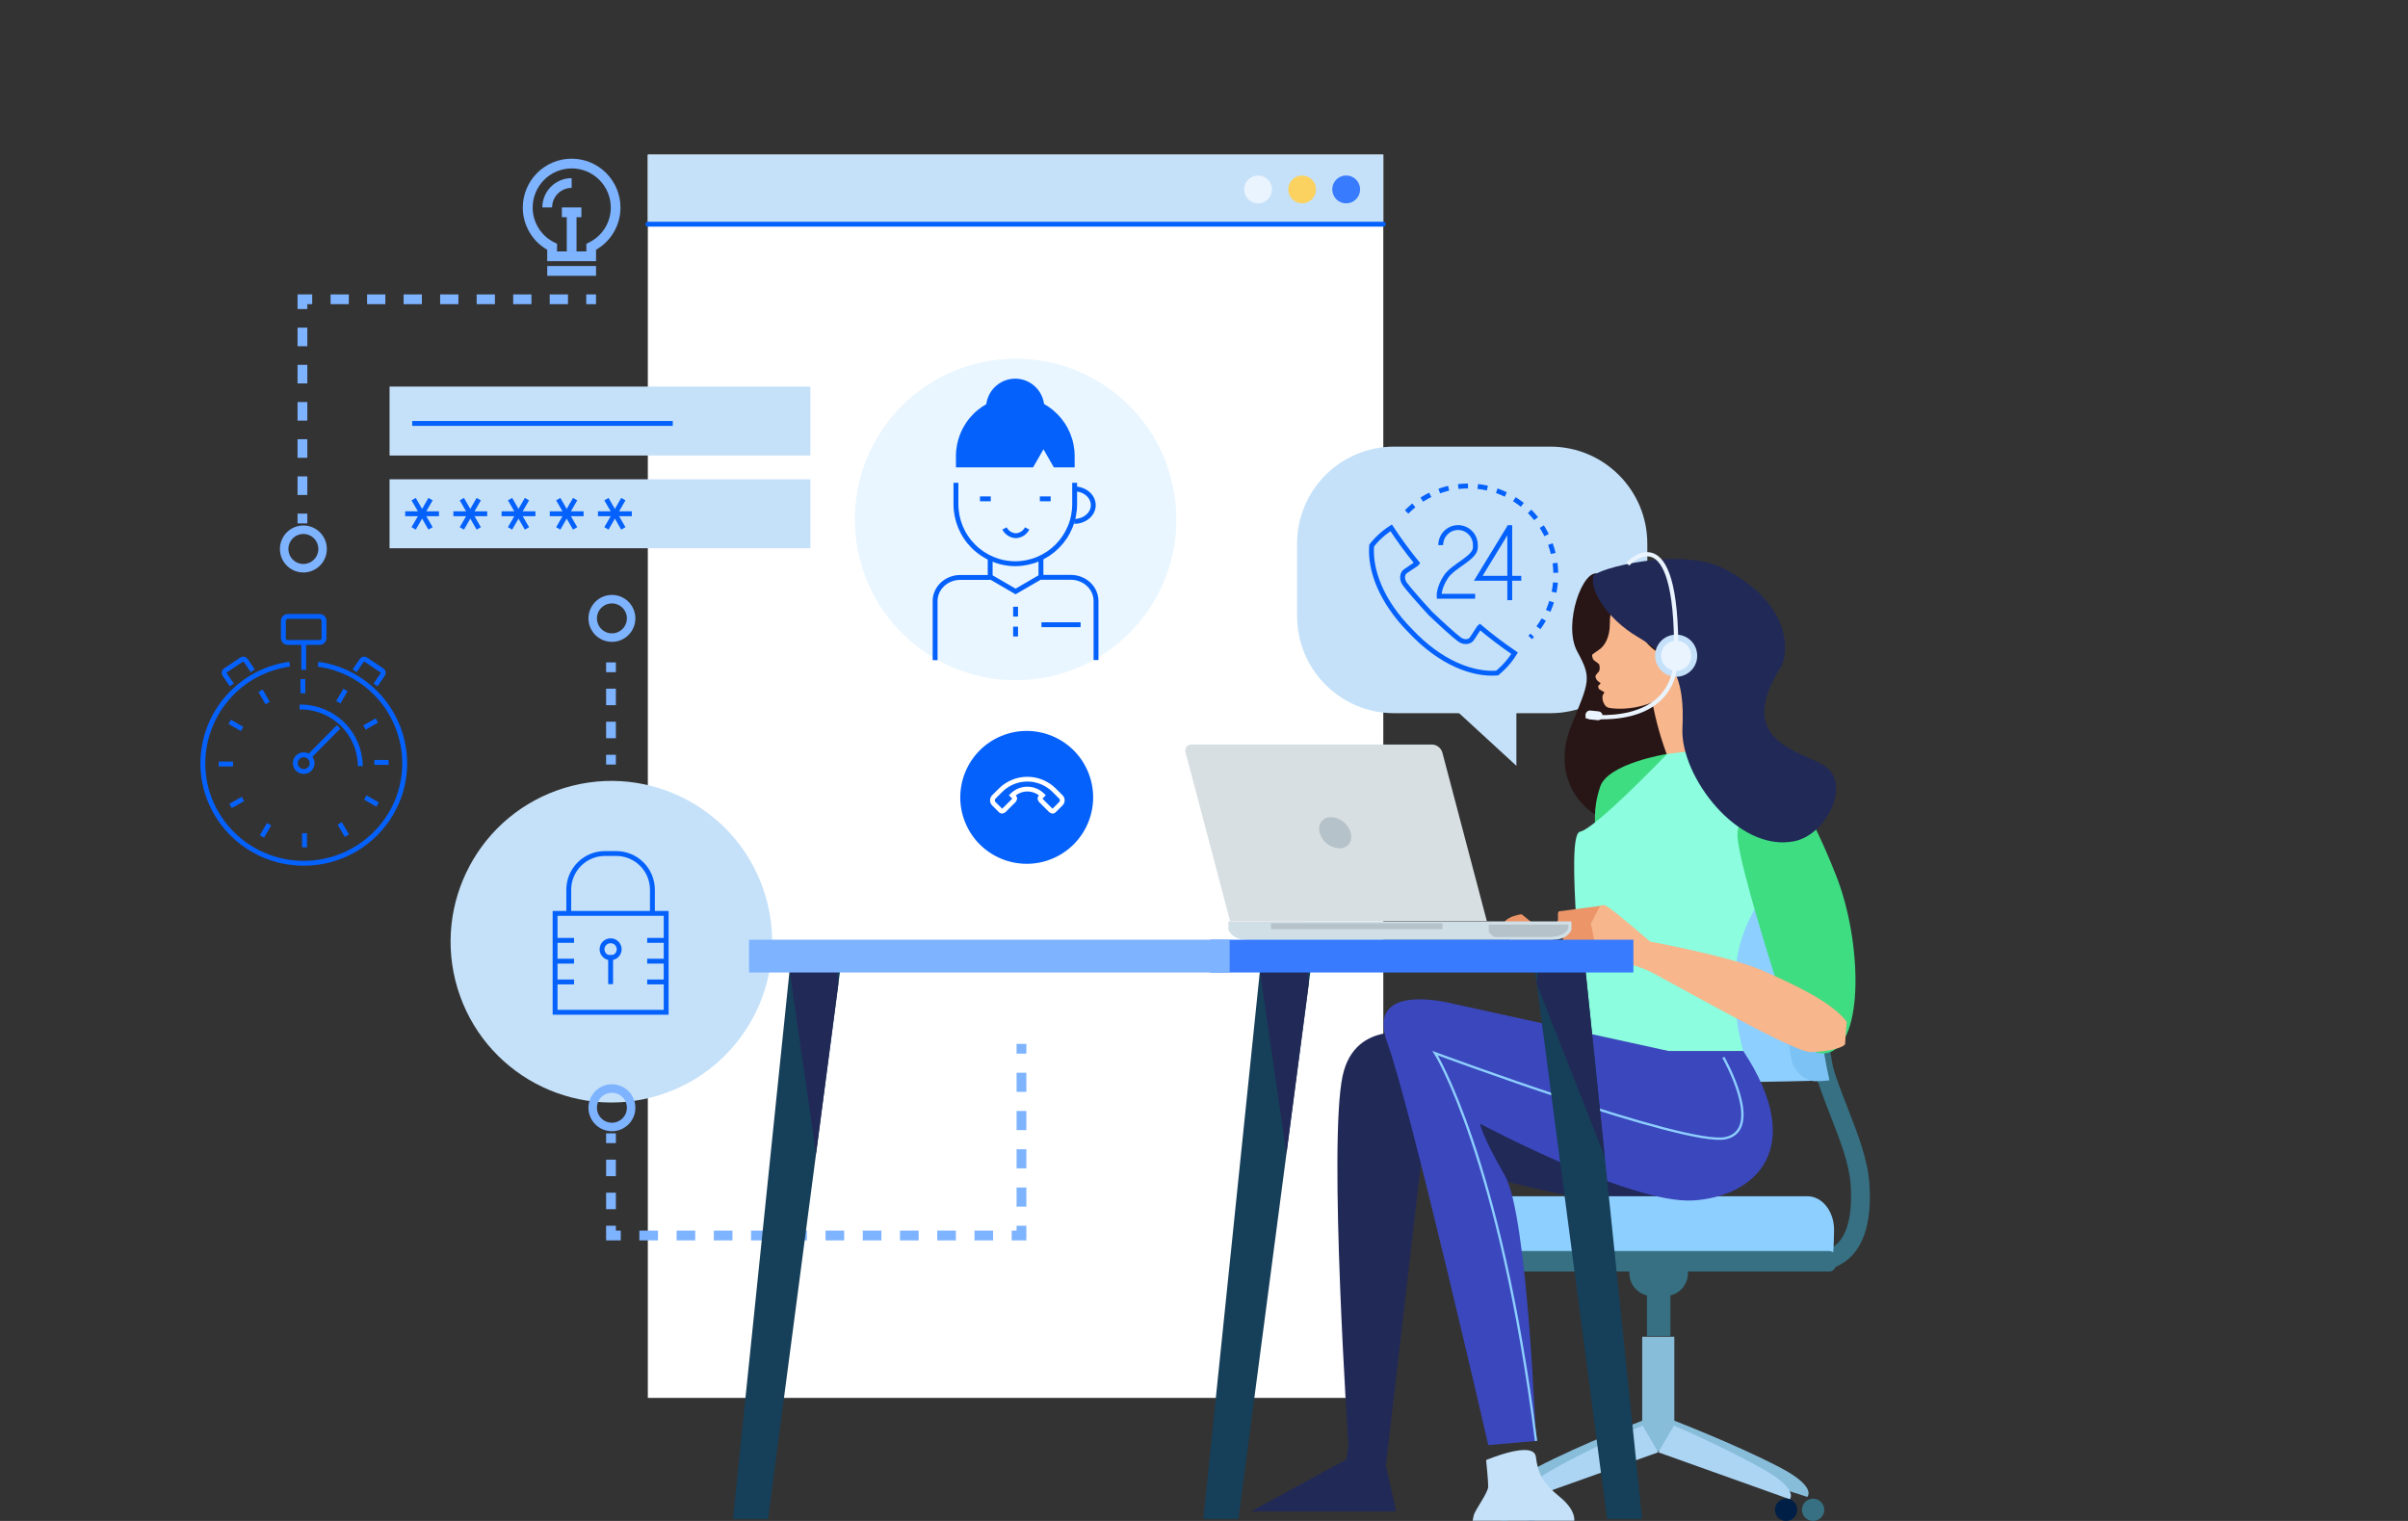 <?xml version="1.0" encoding="UTF-8"?> <svg xmlns="http://www.w3.org/2000/svg" width="1900" height="1200" viewBox="0 0 1900 1200" fill="none"><rect x="0" y="0" width="1900" height="1200" fill="#333333" stroke="none"/><g clip-path="url(#clip0_351_75633)"><path d="M1091.47 122H511.166V1102.92H1091.47V122Z" fill="white"></path><path d="M1091.47 122H511.166V176.879H1091.47V122Z" fill="#C5E1F9"></path><path d="M1051.21 149.461C1051.21 150.904 1051.49 152.334 1052.05 153.668C1052.6 155.001 1053.41 156.213 1054.43 157.233C1055.45 158.253 1056.67 159.062 1058 159.613C1059.33 160.165 1060.76 160.447 1062.21 160.445C1065.12 160.437 1067.91 159.277 1069.96 157.218C1072.02 155.159 1073.17 152.37 1073.18 149.461C1073.18 148.02 1072.91 146.592 1072.36 145.259C1071.81 143.926 1071.01 142.713 1070 141.69C1068.98 140.668 1067.78 139.855 1066.45 139.298C1065.12 138.741 1063.69 138.452 1062.25 138.446C1060.8 138.434 1059.36 138.71 1058.02 139.259C1056.68 139.808 1055.45 140.619 1054.43 141.643C1053.4 142.668 1052.59 143.887 1052.03 145.229C1051.48 146.571 1051.2 148.009 1051.21 149.461Z" fill="#387BFF"></path><path d="M1016.47 149.458C1016.46 150.9 1016.75 152.328 1017.3 153.661C1017.85 154.993 1018.65 156.204 1019.67 157.225C1020.69 158.245 1021.9 159.054 1023.23 159.606C1024.57 160.159 1025.99 160.443 1027.44 160.443C1028.88 160.441 1030.3 160.155 1031.63 159.602C1032.96 159.049 1034.17 158.239 1035.19 157.219C1036.21 156.199 1037.01 154.989 1037.56 153.657C1038.11 152.325 1038.39 150.899 1038.39 149.458C1038.39 148.018 1038.11 146.591 1037.56 145.259C1037.02 143.927 1036.21 142.717 1035.19 141.698C1034.17 140.678 1032.96 139.87 1031.63 139.32C1030.3 138.769 1028.88 138.486 1027.44 138.488C1025.99 138.484 1024.57 138.765 1023.23 139.315C1021.9 139.865 1020.69 140.673 1019.67 141.692C1018.65 142.712 1017.84 143.923 1017.29 145.255C1016.74 146.588 1016.46 148.016 1016.47 149.458Z" fill="#FBD260"></path><path d="M981.709 149.458C981.707 150.9 981.989 152.328 982.539 153.661C983.09 154.993 983.897 156.204 984.916 157.225C985.935 158.245 987.145 159.054 988.477 159.606C989.809 160.159 991.236 160.443 992.678 160.443C995.588 160.435 998.376 159.274 1000.43 157.216C1002.49 155.157 1003.64 152.368 1003.65 149.458C1003.65 146.549 1002.49 143.758 1000.44 141.701C998.378 139.644 995.588 138.488 992.678 138.488C991.237 138.484 989.808 138.765 988.476 139.315C987.143 139.865 985.932 140.673 984.913 141.692C983.893 142.712 983.085 143.923 982.535 145.255C981.986 146.588 981.705 148.016 981.709 149.458Z" fill="#EAF4FE"></path><path d="M511.166 176.883H1091.47" stroke="#0561FC" stroke-width="3.853" stroke-linecap="round" stroke-linejoin="round"></path><path d="M519.165 864.383C586.211 844.077 624.101 773.264 603.795 706.218C583.489 639.172 512.676 601.281 445.63 621.588C378.584 641.894 340.693 712.707 361 779.753C381.306 846.799 452.119 884.689 519.165 864.383Z" fill="#C5E1F9"></path><path d="M482.089 894.195V901.904" stroke="#7EB3FF" stroke-width="7.706" stroke-miterlimit="10"></path><path d="M482.089 914.949V960.571" stroke="#7EB3FF" stroke-width="7.706" stroke-miterlimit="10" stroke-dasharray="13.03 13.03"></path><path d="M482.089 967.078V974.787H489.798" stroke="#7EB3FF" stroke-width="7.706" stroke-miterlimit="10"></path><path d="M504.479 974.789H790.925" stroke="#7EB3FF" stroke-width="7.706" stroke-miterlimit="10" stroke-dasharray="14.69 14.69"></path><path d="M798.273 974.787H805.982V967.078" stroke="#7EB3FF" stroke-width="7.706" stroke-miterlimit="10"></path><path d="M805.981 951.994V838.84" stroke="#7EB3FF" stroke-width="7.706" stroke-miterlimit="10" stroke-dasharray="15.09 15.09"></path><path d="M805.981 831.295V823.602" stroke="#7EB3FF" stroke-width="7.706" stroke-miterlimit="10"></path><path d="M482.089 522.625V530.334" stroke="#7EB3FF" stroke-width="7.706" stroke-miterlimit="10"></path><path d="M482.089 543.359V588.982" stroke="#7EB3FF" stroke-width="7.706" stroke-miterlimit="10" stroke-dasharray="13.03 13.03"></path><path d="M482.089 595.504V603.213" stroke="#7EB3FF" stroke-width="7.706" stroke-miterlimit="10"></path><path d="M250.957 524.039C269.853 526.648 287.172 535.988 299.733 550.344C312.294 564.699 319.253 583.105 319.33 602.18C319.33 645.758 283.641 681.102 239.687 681.102C195.733 681.102 160.043 645.758 160.043 602.18C160.124 583.079 167.104 564.651 179.699 550.292C192.294 535.932 209.655 526.609 228.582 524.039" stroke="#0561FC" stroke-width="3.853" stroke-miterlimit="10"></path><path d="M284.317 604.417C284.202 591.98 279.165 580.096 270.307 571.365C261.45 562.634 249.494 557.769 237.057 557.833H236.411" stroke="#0561FC" stroke-width="3.853" stroke-miterlimit="10"></path><path d="M255.661 503.449C255.659 503.9 255.568 504.347 255.393 504.763C255.218 505.178 254.962 505.556 254.641 505.873C254.32 506.19 253.94 506.44 253.521 506.609C253.103 506.779 252.656 506.864 252.204 506.86H227.034C226.584 506.862 226.138 506.776 225.722 506.605C225.306 506.435 224.927 506.184 224.607 505.867C224.288 505.551 224.034 505.174 223.86 504.759C223.686 504.344 223.595 503.899 223.593 503.449V489.804C223.597 488.893 223.961 488.02 224.605 487.376C225.25 486.731 226.123 486.367 227.034 486.363H252.204C252.656 486.361 253.104 486.448 253.523 486.619C253.941 486.791 254.321 487.042 254.642 487.361C254.963 487.679 255.218 488.057 255.393 488.474C255.568 488.89 255.659 489.338 255.661 489.789V503.449Z" stroke="#0561FC" stroke-width="3.853" stroke-miterlimit="10"></path><path d="M182.93 540.4L177.204 532.045C177.039 531.812 176.922 531.548 176.861 531.269C176.799 530.99 176.795 530.701 176.849 530.42C176.902 530.14 177.012 529.873 177.171 529.635C177.33 529.398 177.536 529.195 177.775 529.04L190.729 520.324C191.203 520.001 191.786 519.88 192.35 519.987C192.913 520.094 193.411 520.421 193.734 520.895L199.444 529.22" stroke="#0561FC" stroke-width="3.853" stroke-miterlimit="10"></path><path d="M296.324 540.401L302.049 532.061C302.215 531.828 302.332 531.564 302.393 531.285C302.454 531.006 302.458 530.717 302.405 530.436C302.352 530.155 302.242 529.888 302.083 529.651C301.924 529.414 301.718 529.211 301.478 529.055L288.525 520.34C288.051 520.017 287.468 519.896 286.904 520.003C286.341 520.11 285.843 520.436 285.52 520.911L279.794 529.236" stroke="#0561FC" stroke-width="3.853" stroke-miterlimit="10"></path><path d="M238.996 535.801V546.966" stroke="#0561FC" stroke-width="3.853" stroke-miterlimit="10"></path><path d="M205.576 545.016L211.196 554.678" stroke="#0561FC" stroke-width="3.853" stroke-miterlimit="10"></path><path d="M181.277 569.523L191.029 575.129" stroke="#0561FC" stroke-width="3.853" stroke-miterlimit="10"></path><path d="M172.606 602.793H183.877" stroke="#0561FC" stroke-width="3.853" stroke-miterlimit="10"></path><path d="M181.908 635.899L191.676 630.324" stroke="#0561FC" stroke-width="3.853" stroke-miterlimit="10"></path><path d="M206.672 659.955L212.323 650.293" stroke="#0561FC" stroke-width="3.853" stroke-miterlimit="10"></path><path d="M240.273 668.521V657.371" stroke="#0561FC" stroke-width="3.853" stroke-miterlimit="10"></path><path d="M273.693 659.322L268.058 649.645" stroke="#0561FC" stroke-width="3.853" stroke-miterlimit="10"></path><path d="M297.992 634.801L288.24 629.211" stroke="#0561FC" stroke-width="3.853" stroke-miterlimit="10"></path><path d="M306.648 601.546L295.377 601.531" stroke="#0561FC" stroke-width="3.853" stroke-miterlimit="10"></path><path d="M297.361 568.441L287.594 574.016" stroke="#0561FC" stroke-width="3.853" stroke-miterlimit="10"></path><path d="M272.596 544.383L266.946 554.045" stroke="#0561FC" stroke-width="3.853" stroke-miterlimit="10"></path><path d="M243.489 597.385L267.171 573.492" stroke="#0561FC" stroke-width="3.853" stroke-miterlimit="10"></path><path d="M246.284 602.116C246.272 600.363 245.567 598.685 244.323 597.449C243.078 596.213 241.396 595.52 239.642 595.52C237.889 595.516 236.207 596.206 234.962 597.439C233.717 598.673 233.012 600.349 233 602.101C233.004 602.97 233.179 603.829 233.515 604.629C233.851 605.43 234.341 606.157 234.958 606.768C235.575 607.379 236.306 607.863 237.109 608.191C237.913 608.52 238.774 608.687 239.642 608.683C240.509 608.689 241.37 608.524 242.173 608.197C242.977 607.87 243.708 607.388 244.325 606.778C244.942 606.168 245.433 605.442 245.769 604.642C246.105 603.842 246.28 602.984 246.284 602.116Z" stroke="#0561FC" stroke-width="3.853" stroke-miterlimit="10"></path><path d="M239.627 528.497V506.422" stroke="#0561FC" stroke-width="3.853" stroke-miterlimit="10"></path><path d="M448.773 721.012V701.762C448.825 694.224 451.856 687.012 457.205 681.7C462.554 676.387 469.786 673.406 477.325 673.406H486.221C493.759 673.406 500.992 676.387 506.341 681.7C511.69 687.012 514.721 694.224 514.772 701.762V721.057" stroke="#0561FC" stroke-width="3.853" stroke-miterlimit="10"></path><path d="M525.637 720.637H437.984V798.672H525.637V720.637Z" stroke="#0561FC" stroke-width="3.853" stroke-miterlimit="10"></path><path d="M436.962 741.926H452.951" stroke="#0561FC" stroke-width="3.853" stroke-miterlimit="10"></path><path d="M436.962 758.34H452.951" stroke="#0561FC" stroke-width="3.853" stroke-miterlimit="10"></path><path d="M436.962 774.734H452.951" stroke="#0561FC" stroke-width="3.853" stroke-miterlimit="10"></path><path d="M510.655 741.926H526.644" stroke="#0561FC" stroke-width="3.853" stroke-miterlimit="10"></path><path d="M510.655 758.34H526.644" stroke="#0561FC" stroke-width="3.853" stroke-miterlimit="10"></path><path d="M510.655 774.734H526.644" stroke="#0561FC" stroke-width="3.853" stroke-miterlimit="10"></path><path d="M488.565 748.959C488.563 749.845 488.387 750.721 488.046 751.538C487.705 752.355 487.206 753.097 486.578 753.721C485.949 754.345 485.204 754.839 484.385 755.174C483.566 755.51 482.688 755.68 481.803 755.676C480.917 755.68 480.039 755.51 479.219 755.174C478.399 754.839 477.653 754.345 477.023 753.721C476.394 753.098 475.894 752.356 475.551 751.539C475.208 750.722 475.03 749.845 475.026 748.959C475.03 748.073 475.208 747.197 475.551 746.38C475.894 745.563 476.394 744.821 477.023 744.197C477.653 743.573 478.399 743.08 479.219 742.744C480.039 742.409 480.917 742.238 481.803 742.242C482.688 742.238 483.566 742.409 484.385 742.745C485.204 743.08 485.949 743.574 486.578 744.198C487.206 744.822 487.705 745.564 488.046 746.381C488.387 747.198 488.563 748.074 488.565 748.959Z" stroke="#0561FC" stroke-width="3.853" stroke-miterlimit="10"></path><path d="M481.803 753.5V776.461" stroke="#0561FC" stroke-width="3.853" stroke-miterlimit="10"></path><path d="M821.692 535.027C890.841 523.803 937.798 458.648 926.573 389.499C915.349 320.35 850.194 273.393 781.045 284.618C711.896 295.842 664.94 360.997 676.164 430.146C687.388 499.295 752.543 546.252 821.692 535.027Z" fill="#E9F6FF"></path><path d="M847.607 385.742C855.917 385.742 862.634 391.482 862.634 398.56C862.634 405.638 855.887 411.363 847.607 411.363" stroke="#0561FC" stroke-width="3.853" stroke-miterlimit="10"></path><path d="M821.339 455.512H844.917C855.902 455.512 864.798 463.867 864.798 474.175V520.759" stroke="#0561FC" stroke-width="3.853" stroke-miterlimit="10"></path><path d="M737.834 520.833V474.25C737.834 463.941 746.73 455.586 757.7 455.586H781.247" stroke="#0561FC" stroke-width="3.853" stroke-miterlimit="10"></path><path d="M821.34 440.996V455.031L801.324 466.662L781.292 455.031V440.996" stroke="#0561FC" stroke-width="3.853" stroke-miterlimit="10"></path><path d="M778.046 321.846C778.03 315.735 780.442 309.868 784.75 305.534C789.059 301.2 794.912 298.754 801.023 298.734C807.134 298.754 812.987 301.2 817.295 305.534C821.604 309.868 824.015 315.735 823.999 321.846" fill="#0561FC"></path><path d="M847.937 380.918V397.643C847.957 403.813 846.761 409.927 844.418 415.634C842.074 421.342 838.629 426.532 834.28 430.909C829.93 435.285 824.761 438.761 819.068 441.139C813.374 443.517 807.268 444.75 801.098 444.768C788.641 444.724 776.711 439.736 767.93 430.899C759.15 422.062 754.238 410.1 754.274 397.643V380.918" stroke="#0561FC" stroke-width="3.853" stroke-miterlimit="10"></path><path d="M801.323 478.699V486.453" stroke="#0561FC" stroke-width="3.853" stroke-miterlimit="10"></path><path d="M801.323 494.418V502.157" stroke="#0561FC" stroke-width="3.853" stroke-miterlimit="10"></path><path d="M801.098 312.844C788.642 312.884 776.712 317.869 767.931 326.703C759.15 335.538 754.238 347.498 754.274 359.954V368.729H815.163L823.338 354.469L831.528 368.729H847.937V359.954C847.955 353.785 846.758 347.673 844.413 341.967C842.069 336.261 838.624 331.072 834.274 326.698C829.925 322.323 824.756 318.848 819.064 316.471C813.372 314.094 807.267 312.861 801.098 312.844Z" fill="#0561FC"></path><path d="M792.608 416.926C793.453 418.588 794.725 419.995 796.294 421.004C797.862 422.013 799.671 422.586 801.534 422.666C803.397 422.586 805.206 422.013 806.774 421.004C808.342 419.995 809.615 418.588 810.46 416.926" stroke="#0561FC" stroke-width="3.853" stroke-miterlimit="10"></path><path d="M781.758 393.586H773.223" stroke="#0561FC" stroke-width="3.853" stroke-miterlimit="10"></path><path d="M829.018 393.586H820.483" stroke="#0561FC" stroke-width="3.853" stroke-miterlimit="10"></path><path d="M852.626 492.887H821.76" stroke="#0561FC" stroke-width="3.853" stroke-miterlimit="10"></path><path d="M1223.21 352.367H1100.05C1057.75 352.367 1023.45 386.659 1023.45 428.96V486.108C1023.45 528.409 1057.75 562.701 1100.05 562.701H1223.21C1265.51 562.701 1299.8 528.409 1299.8 486.108V428.96C1299.8 386.659 1265.51 352.367 1223.21 352.367Z" fill="#C5E1F9"></path><path d="M1196.49 604.204V525.793H1111.15L1196.49 604.204Z" fill="#C5E1F9"></path><path d="M1261.44 452.899C1273.85 458.91 1308.74 476.852 1333.13 505.178C1357.52 533.504 1369.92 547.344 1349.27 578.06C1328.62 608.775 1389.54 611.014 1357.76 626.822C1320.94 645.14 1311.76 659.611 1286.16 654.051C1241.08 644.269 1225.21 608.369 1239.69 572.725C1254.18 537.081 1256.06 535.278 1244.46 513.909C1232.86 492.541 1249.26 447.039 1261.44 452.899Z" fill="#281617"></path><path d="M1343.54 544.05C1343.54 544.05 1356.35 595.893 1388.99 597.907C1398.5 598.565 1408.04 598.469 1417.54 597.621C1417.54 597.621 1319.86 685.74 1300.15 659.082C1290.8 646.429 1328.7 630.335 1316.32 598.283C1292.86 537.603 1295.02 471.86 1343.54 544.05Z" fill="#F7B68B"></path><path d="M1306.79 513.805C1315.24 519.461 1325.01 522.841 1335.14 523.618C1313.99 565.693 1271.54 558.886 1270.12 558.586C1269.18 558.472 1268.29 558.122 1267.53 557.567C1266.76 557.012 1266.15 556.271 1265.75 555.415C1264.6 553.468 1264.16 551.188 1264.49 548.953C1264.88 547.676 1266.22 546.384 1265.79 546.128L1261.87 543.799C1261.18 543.378 1260.99 541.169 1260.99 541.169C1261.73 540.499 1262.42 539.77 1263.04 538.99C1259.41 536.826 1259.03 534.903 1258.9 533.866C1258.76 532.829 1260.17 531.297 1261.38 530.034C1262.58 528.772 1262.28 525.646 1261.86 524.444C1261.44 523.242 1257.79 521.439 1257.14 520.297C1256.49 519.155 1255.94 516.931 1256.4 516.45C1256.87 515.969 1258.7 514.722 1262.19 512.257C1265.67 509.793 1270.26 503.421 1270.23 492.031C1270.2 480.64 1272.93 481.241 1275.14 476.102C1280.78 463.029 1286.74 500.491 1306.79 513.805Z" fill="#F7B68B"></path><path d="M1272.06 843.96L1118.27 816.16C1118.27 816.16 1069.18 803.072 1059.37 848.889C1047.93 902.28 1063.97 1140.11 1063.97 1140.11L1062.33 1151.56L987.118 1192.45H1101.65L1093.48 1156.39L1121.6 914.242C1121.6 914.242 1239.41 948.594 1278.67 948.594C1317.94 948.594 1347.39 933.882 1347.39 927.33C1347.39 920.778 1299.88 840.684 1272.06 843.96Z" fill="#212957"></path><path d="M1432.84 1002.59C1442.23 1002.7 1451.34 999.4 1458.49 993.299C1471.38 982.089 1476.95 962.148 1475.02 934.048C1473.75 915.083 1466.3 895.879 1458.4 875.532C1445.08 841.331 1429.99 802.561 1437.88 751.274L1423.23 749.02C1414.76 804.229 1431.29 846.695 1444.56 880.912C1452.37 900.988 1459.12 918.344 1460.23 935.009C1461.73 957.805 1457.83 974.08 1448.84 981.984C1446.16 984.239 1443.03 985.897 1439.67 986.845C1436.3 987.794 1432.76 988.012 1429.3 987.484L1426.3 1002.02C1428.45 1002.41 1430.64 1002.6 1432.84 1002.59Z" fill="#367082"></path><path d="M1319.22 1120.16L1304.79 1142.17L1426.01 1181.02C1426.01 1181.02 1434.11 1173.27 1404.36 1157.73C1369.72 1139.59 1319.22 1120.16 1319.22 1120.16Z" fill="#88BDDA"></path><path d="M1297.67 1120.16L1312.11 1142.17L1190.88 1181.02C1190.88 1181.02 1182.79 1173.27 1212.52 1157.73C1247.16 1139.59 1297.67 1120.16 1297.67 1120.16Z" fill="#88BDDA"></path><path d="M1321.11 1054.68H1295.77V1144.88H1321.11V1054.68Z" fill="#88BDDA"></path><path d="M1320.82 1124.8L1308.47 1145.84L1412.25 1182.9C1412.25 1182.9 1419.18 1175.51 1393.72 1160.66C1364.07 1143.35 1320.82 1124.8 1320.82 1124.8Z" fill="#ACD5F4"></path><path d="M1296.06 1124.8L1308.4 1145.84L1204.63 1182.82C1204.63 1182.82 1197.71 1175.43 1223.16 1160.58C1252.81 1143.35 1296.06 1124.8 1296.06 1124.8Z" fill="#ACD5F4"></path><path d="M1400.5 1191.22C1400.5 1193.55 1401.43 1195.79 1403.08 1197.43C1404.72 1199.08 1406.96 1200.01 1409.29 1200.01C1410.44 1200.02 1411.59 1199.79 1412.66 1199.35C1413.72 1198.91 1414.7 1198.26 1415.51 1197.44C1416.33 1196.63 1416.98 1195.66 1417.42 1194.59C1417.87 1193.52 1418.09 1192.38 1418.09 1191.22C1418.1 1190.07 1417.87 1188.92 1417.43 1187.85C1416.99 1186.78 1416.34 1185.81 1415.52 1184.99C1414.7 1184.17 1413.73 1183.52 1412.66 1183.07C1411.59 1182.63 1410.45 1182.4 1409.29 1182.4C1408.13 1182.4 1406.99 1182.63 1405.92 1183.08C1404.85 1183.52 1403.88 1184.17 1403.07 1184.99C1402.25 1185.81 1401.6 1186.78 1401.16 1187.85C1400.72 1188.92 1400.5 1190.07 1400.5 1191.22Z" fill="#001F46"></path><path d="M1199.42 1191.22C1199.42 1193.56 1200.35 1195.79 1202 1197.44C1203.66 1199.09 1205.89 1200.01 1208.23 1200.01C1209.38 1200.02 1210.53 1199.79 1211.6 1199.35C1212.66 1198.91 1213.63 1198.26 1214.45 1197.44C1215.27 1196.63 1215.92 1195.66 1216.36 1194.59C1216.8 1193.52 1217.03 1192.38 1217.03 1191.22C1217.03 1190.07 1216.81 1188.92 1216.37 1187.85C1215.92 1186.78 1215.28 1185.81 1214.46 1184.99C1213.64 1184.17 1212.67 1183.52 1211.6 1183.07C1210.53 1182.63 1209.38 1182.4 1208.23 1182.4C1207.07 1182.4 1205.92 1182.63 1204.85 1183.07C1203.78 1183.52 1202.81 1184.17 1201.99 1184.99C1201.18 1185.81 1200.53 1186.78 1200.09 1187.85C1199.64 1188.92 1199.42 1190.07 1199.42 1191.22Z" fill="#001F46"></path><path d="M1421.81 1191.22C1421.81 1192.38 1422.03 1193.52 1422.48 1194.59C1422.92 1195.66 1423.57 1196.63 1424.39 1197.44C1425.2 1198.26 1426.17 1198.91 1427.24 1199.35C1428.31 1199.79 1429.46 1200.02 1430.61 1200.01C1432.94 1200.01 1435.18 1199.09 1436.83 1197.44C1438.48 1195.79 1439.41 1193.56 1439.42 1191.22C1439.42 1190.07 1439.19 1188.92 1438.75 1187.85C1438.31 1186.78 1437.66 1185.81 1436.84 1184.99C1436.03 1184.17 1435.05 1183.52 1433.98 1183.07C1432.92 1182.63 1431.77 1182.4 1430.61 1182.4C1429.45 1182.4 1428.31 1182.63 1427.24 1183.07C1426.17 1183.52 1425.2 1184.17 1424.38 1184.99C1423.56 1185.81 1422.91 1186.78 1422.47 1187.85C1422.03 1188.92 1421.8 1190.07 1421.81 1191.22Z" fill="#367082"></path><path d="M1178.11 1191.22C1178.12 1193.56 1179.05 1195.79 1180.7 1197.44C1182.35 1199.09 1184.58 1200.01 1186.92 1200.01C1189.25 1200.01 1191.49 1199.09 1193.13 1197.44C1194.78 1195.79 1195.71 1193.55 1195.71 1191.22C1195.71 1190.07 1195.48 1188.92 1195.04 1187.85C1194.6 1186.78 1193.96 1185.81 1193.14 1184.99C1192.32 1184.17 1191.35 1183.52 1190.29 1183.08C1189.22 1182.63 1188.07 1182.4 1186.92 1182.4C1185.76 1182.4 1184.61 1182.63 1183.54 1183.07C1182.47 1183.52 1181.5 1184.17 1180.69 1184.99C1179.87 1185.81 1179.22 1186.78 1178.78 1187.85C1178.34 1188.92 1178.11 1190.07 1178.11 1191.22Z" fill="#367082"></path><path d="M1318.03 1021.64H1299.5V1054.07H1318.03V1021.64Z" fill="#367082"></path><path d="M1285.6 1004.51C1285.6 1009.29 1287.5 1013.88 1290.88 1017.26C1294.26 1020.64 1298.85 1022.54 1303.63 1022.54H1313.84C1318.62 1022.54 1323.21 1020.64 1326.59 1017.26C1329.97 1013.88 1331.87 1009.29 1331.87 1004.51C1331.87 999.727 1329.97 995.14 1326.59 991.758C1323.21 988.376 1318.62 986.477 1313.84 986.477H1303.63C1298.85 986.477 1294.26 988.376 1290.88 991.758C1287.5 995.14 1285.6 999.727 1285.6 1004.51Z" fill="#367082"></path><path d="M1171.03 987.981C1170.6 985.847 1170.36 972.518 1170.36 970.219C1170.36 955.628 1179.78 943.816 1191.4 943.816H1426.1C1437.73 943.816 1447.14 955.628 1447.14 970.219C1447.14 972.518 1446.89 985.847 1446.44 987.981H1171.03Z" fill="#8DCFFF"></path><path d="M1449.35 995.135C1449.35 999.643 1446.75 1003.22 1443.5 1003.22H1174.02C1170.78 1003.22 1168.18 999.598 1168.18 995.135C1168.18 990.627 1170.78 987.051 1174.02 987.051H1443.5C1446.75 987.051 1449.35 990.672 1449.35 995.135Z" fill="#367082"></path><path d="M1436.22 852.453C1430.42 852.874 1393.63 853.535 1387.29 853.61C1347.02 854.091 1312.33 846.532 1310.4 836.614C1302.44 795.451 1302.09 753.18 1309.36 711.89C1311.07 701.957 1346.26 694.443 1387.41 694.924C1393.87 694.924 1431.41 695.66 1437.33 696.096C1424.72 747.409 1424.34 800.966 1436.22 852.453Z" fill="#8DCFFF"></path><path d="M1441.75 696.08C1446.25 696.08 1449.4 698.274 1448.76 700.859C1437.56 749.12 1437.13 799.257 1447.5 847.703C1448.07 850.288 1444.96 852.422 1440.54 852.482C1436.14 852.482 1432.05 850.468 1431.53 847.869C1421.01 799.308 1421.34 749.023 1432.49 700.603C1433.09 698.004 1437.25 695.945 1441.78 696.005L1441.75 696.08Z" fill="#367082"></path><path d="M1443.53 852.379C1440.04 852.792 1436.53 853.028 1433.02 853.085C1424.24 853.191 1415.21 845.452 1413.48 835.699C1406.16 795.064 1406.36 753.433 1414.05 712.868C1415.87 703.1 1425.13 695.376 1434.08 695.482C1437.68 695.53 1441.27 695.766 1444.84 696.188C1432.19 747.432 1431.74 800.93 1443.53 852.379Z" fill="#7DC2F5"></path><path d="M1318.69 817.111L1200.65 721.328C1200.65 721.328 1178.11 723.793 1188.63 738.203C1199.15 752.614 1269.24 837.202 1269.24 837.202C1269.24 837.202 1340.67 869.645 1318.69 817.111Z" fill="#EC9568"></path><path d="M1172.61 1151.97C1172.61 1151.97 1174.25 1167.92 1174.25 1172.83C1174.25 1177.74 1163.61 1191.64 1162.8 1195.73L1161.97 1199.82H1242.14C1242.14 1199.82 1243.78 1191.64 1230.69 1181C1217.6 1170.36 1213.52 1162.97 1211.88 1149.45C1210.24 1135.92 1172.61 1151.97 1172.61 1151.97Z" fill="#C5E1F9"></path><path d="M1315.38 594.855C1315.38 594.855 1268.8 602.219 1262.62 620.627C1256.45 639.035 1258.94 650.08 1258.94 658.675C1258.94 667.271 1317.85 627.99 1315.38 594.855Z" fill="#3EDD82"></path><path d="M1365.69 588.727L1315.38 594.858C1315.38 594.858 1258.94 653.764 1246.66 656.213C1234.39 658.662 1250.93 793.049 1247.9 811.247C1246.26 821.06 1292.08 825.553 1316.62 829.28C1341.16 833.006 1375.52 829.28 1375.52 829.28C1375.52 829.28 1363.24 790.014 1371.84 749.516C1380.44 709.018 1418.42 678.348 1409.87 650.127C1401.32 621.906 1425.91 621.861 1365.69 588.727Z" fill="#8CFDDF"></path><path d="M1401.28 621.864C1401.28 621.864 1368.62 636.996 1371.07 661.535C1373.52 686.074 1400.06 769.114 1400.06 769.114C1400.06 769.114 1414.79 839.065 1443.01 830.469C1471.23 821.874 1468.78 742.125 1449.14 691.8C1429.5 641.474 1409.87 609.587 1401.28 621.864Z" fill="#3EDD82"></path><path d="M1457.15 806.122C1457.15 806.122 1455.92 820.233 1455.92 823.298C1455.92 826.364 1442.39 830.045 1428.31 830.045C1414.23 830.045 1309.9 769.937 1300.09 765.624C1290.27 761.312 1267.57 755.196 1262.11 754.549C1256.66 753.903 1252.3 738.591 1255.37 728.778C1257.39 722.286 1259.42 716.591 1262.52 714.728C1264.11 713.781 1265.97 713.826 1268.24 715.284C1275.01 719.581 1301.99 742.888 1301.99 742.888C1301.99 742.888 1365.2 754.549 1390.35 765.594C1415.51 776.639 1444.87 790.164 1457.15 806.122Z" fill="#F7B68B"></path><path d="M1230.14 718.995L1262.44 714.758L1255.29 728.808L1259.59 750.282L1241.8 753.287C1241.8 753.287 1239.33 750.282 1242.41 749.004C1245.49 747.727 1249.78 745.924 1249.78 745.924C1249.78 745.924 1241.18 744.707 1237.5 744.091C1233.82 743.474 1233.2 742.242 1233.2 740.409C1233.2 738.576 1236.88 737.404 1236.88 737.404C1236.88 737.404 1230.14 734.939 1229.52 733.106C1228.9 731.272 1227.69 728.808 1228.9 726.975C1230.12 725.142 1228.3 720.228 1230.14 718.995Z" fill="#EC9568"></path><path d="M1375.52 829.233H1316.62L1145.38 791.666C1145.38 791.666 1076.66 773.633 1094.67 822.757C1112.67 871.88 1174.31 1140.16 1174.31 1140.16L1211.95 1136.9C1211.95 1136.9 1205.4 958.556 1187.4 927.465C1169.4 896.374 1167.77 886.561 1167.77 886.561C1167.77 886.561 1287.21 950.366 1336.29 947.105C1385.37 943.845 1426.24 906.142 1375.52 829.233Z" fill="#3B47BC"></path><path d="M1359.79 834.194C1359.79 834.194 1392.52 891.462 1361.43 897.999C1330.34 904.535 1132.37 830.918 1132.37 830.918C1132.37 830.918 1183.6 912.725 1212.01 1136.88" stroke="#8DCFFF" stroke-width="1.845" stroke-miterlimit="10"></path><path d="M1239.9 733.692L1240.01 733.482L1239.9 726.945H969.251V733.512C969.227 733.58 969.227 733.654 969.251 733.723L969.942 734.94C973.413 740.605 979.65 741.627 986.803 741.627H1222.34C1229.49 741.627 1235.71 740.605 1239.2 734.94L1239.9 733.692Z" fill="#D0DEE6"></path><path d="M1174.67 734.793C1174.67 734.793 1174.67 734.914 1174.67 734.974L1175.35 735.966C1176.38 737.373 1177.73 738.512 1179.3 739.287H1220.46C1227.33 739.287 1233.34 738.46 1236.67 733.892L1237.32 732.885C1237.37 732.837 1237.42 732.781 1237.45 732.72V729.504H1174.75L1174.67 734.793Z" fill="#B6C2C9"></path><path d="M1138.14 728.449H1002.9V733.078H1138.14V728.449Z" fill="#B6C2C9"></path><path d="M1173.17 726.706L1138.08 593.762C1137.57 592 1136.52 590.442 1135.08 589.303C1133.64 588.164 1131.89 587.501 1130.06 587.405H940.173C939.392 587.364 938.612 587.517 937.905 587.852C937.198 588.186 936.585 588.691 936.121 589.322C935.657 589.952 935.358 590.688 935.25 591.463C935.141 592.238 935.227 593.028 935.5 593.762L970.588 726.751L1173.17 726.706Z" fill="#D7DFE2"></path><path d="M1065.78 657.041C1067.59 663.818 1063.52 669.318 1056.77 669.318C1053.22 669.14 1049.82 667.862 1047.03 665.662C1044.25 663.462 1042.21 660.449 1041.22 657.041C1039.43 650.234 1043.47 644.719 1050.23 644.719C1056.99 644.719 1064 650.234 1065.78 657.041Z" fill="#B6C2C9"></path><path d="M606.031 1198.45H578.322L624.034 755.781H664.201L606.031 1198.45Z" fill="#163F59"></path><path d="M661.526 776.188L643.9 910.244L623.012 765.774L624.034 755.781H659.137L661.526 776.188Z" fill="#212957"></path><path d="M977.169 1198.45H949.475L995.172 755.781H1035.34L977.169 1198.45Z" fill="#163F59"></path><path d="M1032.67 776.188L1015.05 910.244L994.136 765.774L995.173 755.781H1030.29L1032.67 776.188Z" fill="#212957"></path><path d="M1268.02 1198.45H1295.71L1250.02 755.781H1209.85L1268.02 1198.45Z" fill="#163F59"></path><path d="M1212.52 776.188L1266.29 912.799L1251.04 765.774L1250.02 755.781H1214.91L1212.52 776.188Z" fill="#212957"></path><path d="M1288.8 741.414H954.81V767.276H1288.8V741.414Z" fill="#387BFF"></path><path d="M970.243 741.414H591.005V767.276H970.243V741.414Z" fill="#7EB3FF"></path><path d="M1257.11 454.699C1258.46 448.974 1326.38 430.776 1360.8 448.884C1418.51 479.299 1409.44 519.646 1405.4 525.943C1366.76 586.051 1422.63 592.392 1440.39 604.79C1460.43 618.78 1441.31 658.541 1415.84 663.696C1371.01 672.787 1325.68 612.093 1327.5 574.615C1329.57 533.005 1319.37 518.564 1291.43 502.02C1269.33 488.871 1254.33 466.556 1257.11 454.699Z" fill="#212957"></path><path d="M1338.96 514.871C1339.3 517.03 1339.2 519.233 1338.68 521.354C1338.15 523.474 1337.22 525.47 1335.92 527.227C1334.62 528.983 1332.99 530.465 1331.11 531.586C1329.24 532.708 1327.16 533.447 1325 533.76C1322.84 534.082 1320.65 533.976 1318.53 533.448C1316.41 532.92 1314.42 531.98 1312.67 530.682C1310.92 529.385 1309.44 527.754 1308.31 525.885C1307.19 524.015 1306.45 521.942 1306.13 519.785C1305.79 517.628 1305.89 515.427 1306.42 513.308C1306.94 511.189 1307.88 509.194 1309.17 507.44C1310.47 505.685 1312.11 504.205 1313.98 503.084C1315.85 501.964 1317.93 501.225 1320.09 500.911C1322.24 500.579 1324.45 500.677 1326.56 501.2C1328.68 501.724 1330.68 502.661 1332.43 503.959C1334.19 505.257 1335.67 506.889 1336.79 508.762C1337.91 510.635 1338.65 512.712 1338.96 514.871Z" fill="#C5E1F9"></path><path d="M1251.23 565.029C1251.23 565.029 1321.86 576.179 1322.55 517.333C1323.81 402.256 1284.29 445.083 1284.29 445.083" stroke="#EAF4FE" stroke-width="3.329" stroke-miterlimit="10"></path><path d="M1260.61 568.217L1254.18 567.556C1253.26 567.457 1252.42 566.999 1251.83 566.281C1251.25 565.563 1250.98 564.644 1251.07 563.724C1251.17 562.803 1251.62 561.959 1252.34 561.374C1253.06 560.788 1253.98 560.51 1254.9 560.598L1261.32 561.259C1261.77 561.306 1262.22 561.443 1262.62 561.662C1263.03 561.881 1263.39 562.177 1263.68 562.534C1263.97 562.892 1264.18 563.303 1264.32 563.744C1264.45 564.185 1264.49 564.648 1264.44 565.106C1264.34 566.026 1263.89 566.869 1263.17 567.452C1262.45 568.034 1261.53 568.309 1260.61 568.217Z" fill="#EAF4FE"></path><path d="M1334.33 515.623C1334.79 518.745 1334 521.923 1332.12 524.458C1330.24 526.994 1327.43 528.68 1324.31 529.148C1321.19 529.608 1318.01 528.812 1315.48 526.933C1312.94 525.054 1311.25 522.246 1310.79 519.125C1310.56 517.579 1310.63 516.002 1311.01 514.486C1311.39 512.969 1312.06 511.542 1313 510.286C1313.93 509.03 1315.1 507.97 1316.44 507.166C1317.78 506.362 1319.26 505.83 1320.81 505.6C1323.93 505.14 1327.11 505.936 1329.64 507.815C1332.18 509.694 1333.87 512.502 1334.33 515.623Z" fill="#EAF4FE"></path><path d="M470.307 206.063H431.778V197.047C425.908 193.69 421.032 188.836 417.648 182.981C414.264 177.127 412.492 170.479 412.513 163.717C412.525 153.502 416.588 143.709 423.812 136.486C431.035 129.263 440.828 125.199 451.043 125.188C461.258 125.199 471.051 129.263 478.274 136.486C485.497 143.709 489.56 153.502 489.572 163.717C489.593 170.479 487.821 177.127 484.437 182.981C481.053 188.836 476.178 193.69 470.307 197.047V206.063ZM439.487 198.354H462.674V192.343L464.808 191.276C469.959 188.746 474.296 184.819 477.325 179.944C480.354 175.069 481.952 169.441 481.938 163.702C481.93 155.53 478.681 147.696 472.902 141.917C467.124 136.139 459.29 132.889 451.118 132.881C442.946 132.889 435.112 136.139 429.333 141.917C423.555 147.696 420.305 155.53 420.297 163.702C420.28 169.44 421.876 175.068 424.902 179.943C427.928 184.818 432.263 188.745 437.413 191.276L439.562 192.343L439.487 198.354Z" fill="#7EB3FF"></path><path d="M470.307 209.895H431.778V217.603H470.307V209.895Z" fill="#7EB3FF"></path><path d="M454.905 167.504H447.196V198.324H454.905V167.504Z" fill="#7EB3FF"></path><path d="M458.751 163.656H443.334V171.365H458.751V163.656Z" fill="#7EB3FF"></path><path d="M435.625 163.655H427.916C427.924 157.525 430.364 151.649 434.699 147.316C439.035 142.983 444.913 140.547 451.043 140.543V148.237C446.955 148.241 443.036 149.866 440.145 152.757C437.255 155.647 435.629 159.567 435.625 163.655Z" fill="#7EB3FF"></path><path d="M224.224 433.153C224.222 435.143 224.613 437.114 225.373 438.954C226.133 440.793 227.249 442.465 228.655 443.873C230.062 445.281 231.733 446.398 233.571 447.161C235.41 447.923 237.381 448.315 239.371 448.315C243.393 448.315 247.249 446.718 250.093 443.874C252.936 441.031 254.534 437.174 254.534 433.153C254.542 431.157 254.155 429.18 253.397 427.334C252.638 425.488 251.522 423.811 250.113 422.398C248.704 420.985 247.03 419.864 245.186 419.1C243.343 418.336 241.367 417.943 239.371 417.945C237.377 417.945 235.403 418.339 233.561 419.104C231.719 419.869 230.047 420.99 228.639 422.403C227.232 423.816 226.118 425.493 225.36 427.338C224.602 429.182 224.216 431.158 224.224 433.153Z" stroke="#7EB3FF" stroke-width="6.708" stroke-miterlimit="10"></path><path d="M470.277 236.129H462.569" stroke="#7EB3FF" stroke-width="7.706" stroke-miterlimit="10"></path><path d="M448.158 236.129H253.557" stroke="#7EB3FF" stroke-width="7.706" stroke-miterlimit="10" stroke-dasharray="14.41 14.41"></path><path d="M246.344 236.117H238.635V243.826" stroke="#7EB3FF" stroke-width="7.706" stroke-miterlimit="10"></path><path d="M238.635 258.508V397.899" stroke="#7EB3FF" stroke-width="7.706" stroke-miterlimit="10" stroke-dasharray="14.67 14.67"></path><path d="M238.635 405.23V412.939" stroke="#7EB3FF" stroke-width="7.706" stroke-miterlimit="10"></path><path d="M482.825 889.164C491.199 889.164 497.987 882.376 497.987 874.002C497.987 865.628 491.199 858.84 482.825 858.84C474.451 858.84 467.663 865.628 467.663 874.002C467.663 882.376 474.451 889.164 482.825 889.164Z" stroke="#7EB3FF" stroke-width="6.708" stroke-miterlimit="10"></path><path d="M482.825 503.059C491.199 503.059 497.987 496.271 497.987 487.897C497.987 479.523 491.199 472.734 482.825 472.734C474.451 472.734 467.663 479.523 467.663 487.897C467.663 496.271 474.451 503.059 482.825 503.059Z" stroke="#7EB3FF" stroke-width="6.708" stroke-miterlimit="10"></path><path d="M830.17 677.533C856.914 666.455 869.614 635.795 858.536 609.051C847.458 582.306 816.798 569.606 790.053 580.684C763.309 591.762 750.609 622.423 761.687 649.167C772.765 675.911 803.426 688.611 830.17 677.533Z" fill="#0561FC"></path><path d="M794.396 639.73L794.741 639.384L800.377 633.749C800.966 633.313 801.462 632.762 801.834 632.129C802.206 631.496 802.446 630.795 802.54 630.068C802.517 629.124 802.123 628.228 801.443 627.573C804.074 625.543 807.302 624.442 810.625 624.442C813.947 624.442 817.176 625.543 819.806 627.573C819.465 627.895 819.192 628.281 819.001 628.709C818.81 629.137 818.706 629.599 818.695 630.068C818.789 630.797 819.031 631.499 819.406 632.132C819.78 632.765 820.28 633.315 820.873 633.749L821.204 634.095L826.839 639.73C827.277 640.319 827.828 640.813 828.461 641.185C829.093 641.557 829.794 641.798 830.521 641.894C831.012 641.883 831.496 641.772 831.943 641.568C832.39 641.364 832.79 641.071 833.121 640.707L838.41 635.417C838.932 634.895 839.346 634.276 839.629 633.594C839.911 632.912 840.057 632.181 840.057 631.443C840.057 630.704 839.911 629.973 839.629 629.291C839.346 628.609 838.932 627.99 838.41 627.468L837.088 626.146L833.121 622.178C827.148 616.218 819.055 612.871 810.617 612.871C802.18 612.871 794.087 616.218 788.114 622.178L784.147 626.146L782.825 627.468C782.303 627.99 781.889 628.609 781.606 629.291C781.324 629.973 781.178 630.704 781.178 631.443C781.178 632.181 781.324 632.912 781.606 633.594C781.889 634.276 782.303 634.895 782.825 635.417L788.114 640.707C788.445 641.071 788.845 641.364 789.292 641.568C789.739 641.772 790.223 641.883 790.714 641.894C791.442 641.801 792.144 641.561 792.777 641.189C793.41 640.818 793.96 640.321 794.396 639.73ZM785.47 632.772C785.121 632.421 784.925 631.945 784.925 631.45C784.925 630.955 785.121 630.48 785.47 630.128L786.792 628.79L790.759 624.823C796.032 619.568 803.173 616.617 810.617 616.617C818.062 616.617 825.203 619.568 830.476 624.823L834.443 628.79L835.765 630.128C835.94 630.301 836.078 630.507 836.173 630.734C836.267 630.961 836.316 631.204 836.316 631.45C836.316 631.696 836.267 631.939 836.173 632.166C836.078 632.393 835.94 632.599 835.765 632.772L830.491 638.032C830.147 637.742 829.82 637.43 829.514 637.1L829.153 636.74L823.488 631.089C823.158 630.778 822.847 630.447 822.556 630.098L823.849 628.79L825.171 627.468L823.849 626.146C820.334 622.647 815.577 620.682 810.617 620.682C805.658 620.682 800.901 622.647 797.386 626.146L796.064 627.468L797.386 628.79L798.678 630.098C798.388 630.447 798.077 630.778 797.747 631.089L797.386 631.45L791.736 637.1C791.435 637.401 791.015 637.822 790.744 638.032L785.47 632.772Z" fill="white"></path><path d="M1167.62 494.582C1167.48 494.688 1167.35 494.814 1167.25 494.958C1165.29 497.963 1163.35 500.939 1161.42 503.884C1159.63 506.634 1155.17 507.085 1151.65 504.56C1147.77 501.81 1135.99 491.036 1128.66 484.003C1121.75 476.565 1111.06 464.468 1108.33 460.561C1105.85 456.999 1106.28 452.446 1109 450.643L1117.79 444.722C1117.93 444.612 1118.05 444.486 1118.15 444.347C1110.86 435.399 1104.02 426.085 1097.67 416.441C1093.74 418.978 1090.09 421.936 1086.79 425.262C1085.18 426.9 1083.7 428.643 1082.28 430.402C1080.78 449.17 1089.38 474.07 1112.97 497.858C1136.8 523.194 1162.33 532.51 1181.34 531.008C1183.07 529.505 1184.78 528.002 1186.39 526.409C1189.69 523.061 1192.6 519.357 1195.08 515.365C1185.58 508.91 1176.41 501.973 1167.62 494.582Z" stroke="#0561FC" stroke-width="3.853" stroke-miterlimit="10"></path><path d="M1136.8 430.085C1136.79 428.277 1137.13 426.485 1137.81 424.809C1138.49 423.134 1139.49 421.609 1140.76 420.321C1142.03 419.033 1143.54 418.007 1145.2 417.303C1146.87 416.598 1148.65 416.229 1150.46 416.215C1152.27 416.229 1154.06 416.598 1155.72 417.303C1157.39 418.007 1158.9 419.033 1160.16 420.321C1161.43 421.609 1162.44 423.134 1163.11 424.809C1163.79 426.485 1164.14 428.277 1164.12 430.085V431.933C1164.12 440.153 1146.72 446.374 1140.98 454.925C1135.04 463.791 1135.52 470.448 1135.52 470.448H1163.93" stroke="#0561FC" stroke-width="3.853" stroke-miterlimit="10"></path><path d="M1191.25 473.529V414.367" stroke="#0561FC" stroke-width="3.853" stroke-miterlimit="10"></path><path d="M1200.35 456.247H1166.42L1190.84 416.215" stroke="#0561FC" stroke-width="3.853" stroke-miterlimit="10"></path><path d="M1109.89 403.927C1116.24 397.436 1123.82 392.28 1132.2 388.76C1140.57 385.239 1149.56 383.426 1158.64 383.426C1167.72 383.426 1176.71 385.239 1185.08 388.76C1193.45 392.28 1201.03 397.436 1207.38 403.927C1220.32 417.157 1227.57 434.928 1227.57 453.433C1227.57 471.939 1220.32 489.709 1207.38 502.94" stroke="#0561FC" stroke-width="3.853" stroke-miterlimit="10" stroke-dasharray="7.71 7.71"></path><path d="M639.407 378.152H307.384V432.55H639.407V378.152Z" fill="#C5E1F9"></path><path d="M319.706 405.352H346.394" stroke="#0561FC" stroke-width="3.853" stroke-miterlimit="10"></path><path d="M326.378 416.908L339.722 393.797" stroke="#0561FC" stroke-width="3.853" stroke-miterlimit="10"></path><path d="M339.722 416.908L326.378 393.797" stroke="#0561FC" stroke-width="3.853" stroke-miterlimit="10"></path><path d="M357.74 405.352H384.428" stroke="#0561FC" stroke-width="3.853" stroke-miterlimit="10"></path><path d="M364.412 416.908L377.756 393.797" stroke="#0561FC" stroke-width="3.853" stroke-miterlimit="10"></path><path d="M377.756 416.908L364.412 393.797" stroke="#0561FC" stroke-width="3.853" stroke-miterlimit="10"></path><path d="M395.773 405.352H422.461" stroke="#0561FC" stroke-width="3.853" stroke-miterlimit="10"></path><path d="M402.445 416.908L415.789 393.797" stroke="#0561FC" stroke-width="3.853" stroke-miterlimit="10"></path><path d="M415.789 416.908L402.445 393.797" stroke="#0561FC" stroke-width="3.853" stroke-miterlimit="10"></path><path d="M433.792 405.352H460.48" stroke="#0561FC" stroke-width="3.853" stroke-miterlimit="10"></path><path d="M440.479 416.908L453.808 393.797" stroke="#0561FC" stroke-width="3.853" stroke-miterlimit="10"></path><path d="M453.808 416.908L440.479 393.797" stroke="#0561FC" stroke-width="3.853" stroke-miterlimit="10"></path><path d="M471.825 405.352H498.513" stroke="#0561FC" stroke-width="3.853" stroke-miterlimit="10"></path><path d="M478.497 416.908L491.841 393.797" stroke="#0561FC" stroke-width="3.853" stroke-miterlimit="10"></path><path d="M491.841 416.908L478.497 393.797" stroke="#0561FC" stroke-width="3.853" stroke-miterlimit="10"></path><path d="M639.407 305.004H307.384V359.402H639.407V305.004Z" fill="#C5E1F9"></path><path d="M325.236 334.078H530.836" stroke="#0561FC" stroke-width="3.853" stroke-miterlimit="10"></path></g><defs><clipPath id="clip0_351_75633"><rect width="1317.44" height="1078" fill="white" transform="translate(158 122)"></rect></clipPath></defs></svg> 